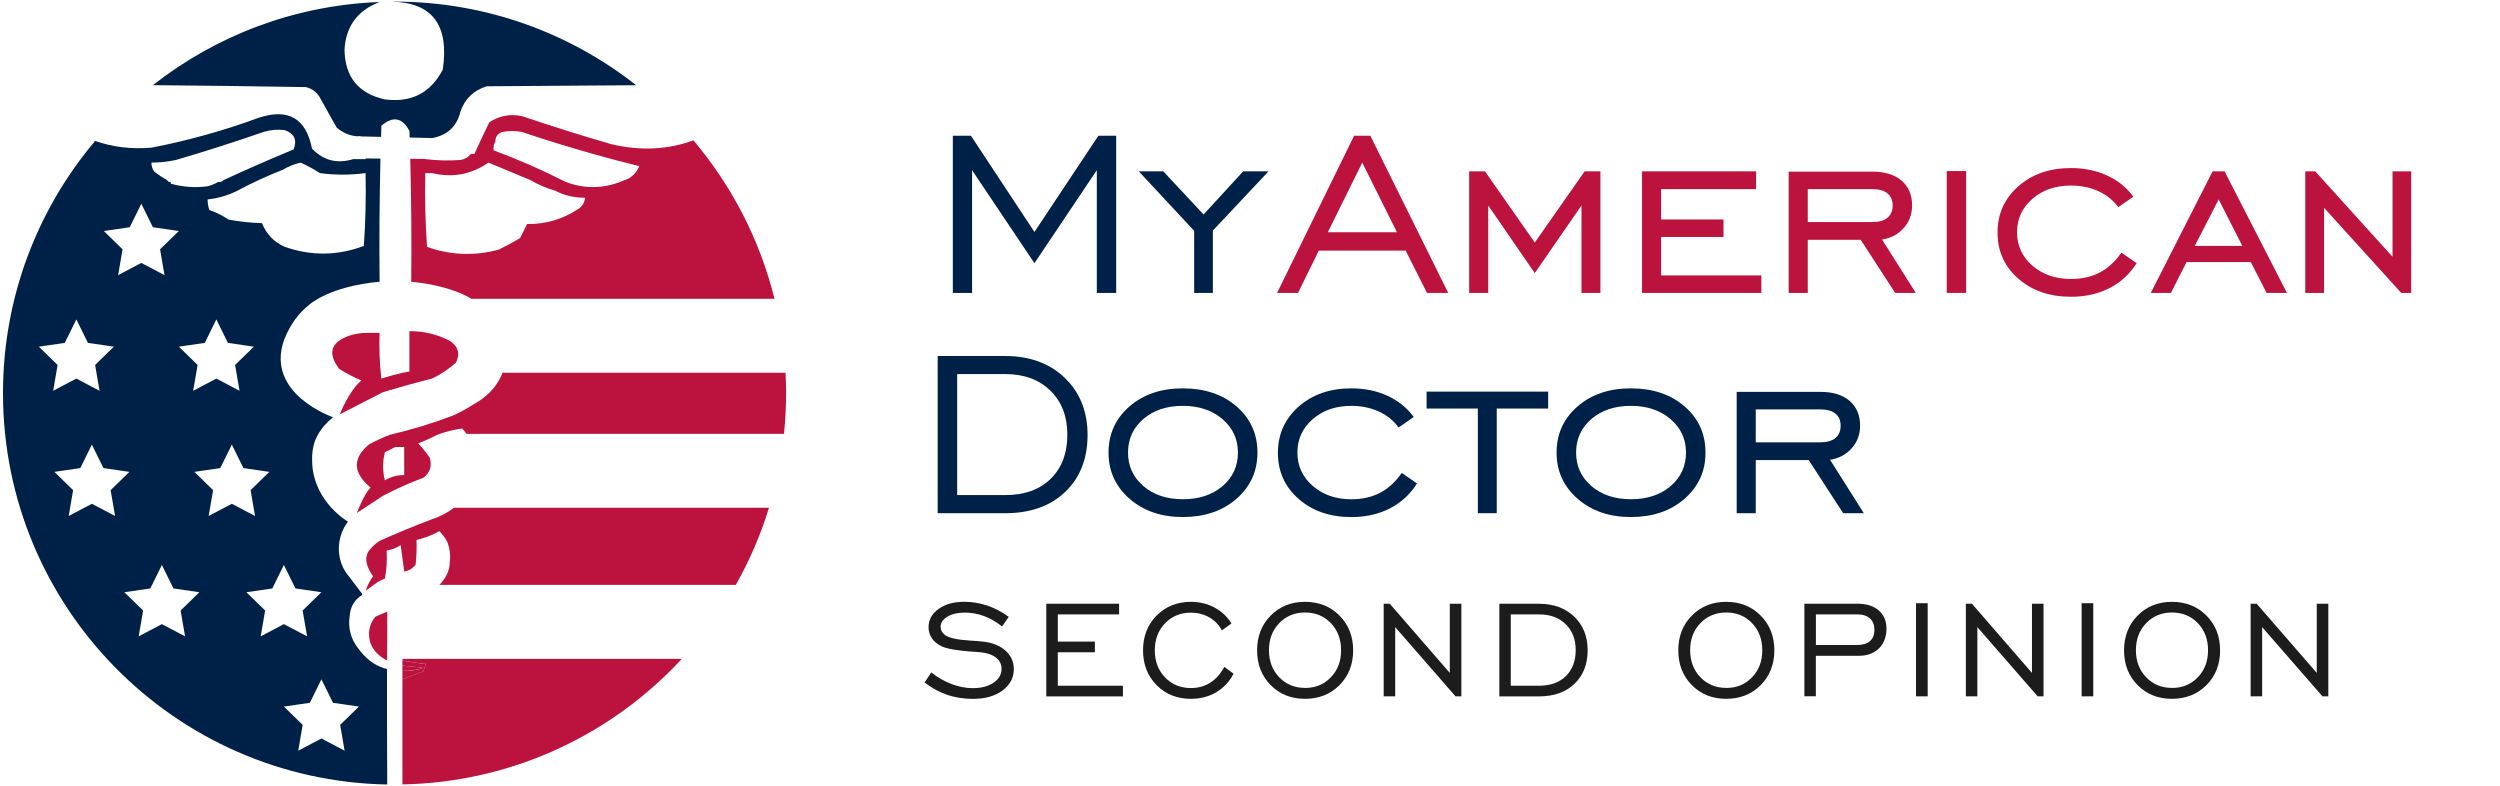 <svg xmlns="http://www.w3.org/2000/svg" width="760" height="239" viewBox="0 0 760 239" fill="none"><g clip-path="url(#clip0_3556_5186)"><path d="M289.66 89.049V41.259H295.16L314.47 70.519L333.91 41.259H339.32V89.049H333.43V51.739L314.47 80.009L295.51 51.739V89.049H289.67H289.66Z" fill="#002147"></path><path d="M363.03 89.049V70.179L346.19 52.089H353.64L365.89 65.209L377.92 52.089H385.63L368.71 70.099V89.059H363.04L363.03 89.049Z" fill="#002147"></path><path d="M388.23 89.049L411.65 41.259H416.58L440.26 89.049H433.81L427.32 76.189H400.92L394.6 89.049H388.24H388.23ZM403.64 70.609H424.68L414.12 49.439L403.65 70.609H403.64Z" fill="#BB133E"></path><path d="M446.63 89.049V52.089H451.43L466.58 73.729L481.73 52.089H486.53V89.049H480.77V62.469L466.57 83.029L452.42 62.469V89.049H446.62H446.63Z" fill="#BB133E"></path><path d="M499.18 89.049V52.089H533.85V57.499H504.98V66.719H523.94V72.039H504.98V83.729H535.45V89.049H499.18Z" fill="#BB133E"></path><path d="M549.56 72.909V89.059H543.76V52.179H569.21C572.99 52.179 575.95 53.089 578.08 54.909C580.21 56.729 581.28 59.249 581.28 62.479C581.28 65.109 580.44 67.379 578.75 69.299C577.06 71.219 574.86 72.389 572.15 72.829L582.41 89.059H576.13L565.66 72.909H549.56ZM549.56 67.499H569.21C571.2 67.499 572.72 67.069 573.78 66.199C574.83 65.329 575.36 64.089 575.36 62.479C575.36 60.869 574.83 59.629 573.78 58.779C572.73 57.929 571.2 57.499 569.21 57.499H549.56V67.499Z" fill="#BB133E"></path><path d="M591.81 89.049V51.999H597.7V89.049H591.81Z" fill="#BB133E"></path><path d="M649.55 79.999C647.44 83.319 644.68 85.849 641.26 87.599C637.84 89.349 633.95 90.219 629.59 90.219C623.1 90.219 617.75 88.379 613.55 84.699C609.35 81.019 607.25 76.349 607.25 70.699C607.25 65.049 609.35 60.359 613.55 56.649C617.75 52.939 623.09 51.089 629.59 51.089C633.63 51.089 637.29 51.849 640.58 53.359C643.87 54.879 646.52 57.019 648.54 59.789L643.95 62.989C642.42 60.879 640.41 59.259 637.91 58.119C635.41 56.979 632.64 56.409 629.58 56.409C624.85 56.409 620.93 57.759 617.83 60.459C614.73 63.159 613.18 66.539 613.18 70.609C613.18 74.679 614.74 78.059 617.85 80.759C620.97 83.459 624.88 84.809 629.58 84.809C632.87 84.809 635.77 84.159 638.28 82.859C640.79 81.559 643 79.539 644.9 76.799L649.53 79.999H649.55Z" fill="#BB133E"></path><path d="M653.84 89.049L672.63 52.089H676.27L695.23 89.049H689.04L684.24 79.659H664.72L659.96 89.049H653.86H653.84ZM667.21 74.769H681.67L674.48 60.619L667.21 74.769Z" fill="#BB133E"></path><path d="M700.8 89.049V52.089H703.83L727.33 78.059V52.089H733V89.049H729.97L706.51 63.169V89.049H700.8Z" fill="#BB133E"></path><path d="M305.521 108.229C313.051 108.229 319.121 110.449 323.721 114.899C328.321 119.339 330.621 125.129 330.621 132.259C330.621 139.389 328.351 145.199 323.831 149.529C319.301 153.859 313.201 156.019 305.521 156.019H285.051V108.229H305.521ZM305.521 113.719H290.981V150.509H305.521C311.411 150.509 316.041 148.859 319.411 145.549C322.791 142.249 324.471 137.779 324.471 132.149C324.471 126.519 322.751 122.149 319.321 118.769C315.891 115.389 311.281 113.709 305.511 113.709L305.521 113.719Z" fill="#002147"></path><path d="M359.581 157.179C353.001 157.179 347.591 155.319 343.351 151.599C339.111 147.879 336.991 143.199 336.991 137.579C336.991 131.959 339.101 127.259 343.331 123.579C347.561 119.899 352.981 118.059 359.581 118.059C366.181 118.059 371.691 119.889 375.921 123.559C380.151 127.229 382.261 131.899 382.261 137.579C382.261 143.259 380.141 147.919 375.901 151.619C371.661 155.329 366.221 157.179 359.581 157.179ZM359.581 151.769C364.511 151.769 368.541 150.439 371.661 147.769C374.781 145.099 376.331 141.699 376.331 137.579C376.331 133.459 374.761 130.089 371.631 127.409C368.501 124.729 364.481 123.379 359.581 123.379C354.681 123.379 350.671 124.709 347.571 127.379C344.471 130.049 342.921 133.449 342.921 137.569C342.921 141.689 344.471 145.089 347.571 147.759C350.671 150.429 354.681 151.759 359.581 151.759V151.769Z" fill="#002147"></path><path d="M430.78 146.969C428.67 150.289 425.91 152.819 422.49 154.569C419.07 156.319 415.18 157.189 410.82 157.189C404.33 157.189 398.98 155.349 394.78 151.669C390.58 147.989 388.48 143.319 388.48 137.669C388.48 132.019 390.58 127.329 394.78 123.619C398.98 119.909 404.32 118.059 410.82 118.059C414.86 118.059 418.52 118.819 421.81 120.329C425.1 121.849 427.75 123.989 429.77 126.759L425.18 129.959C423.65 127.849 421.64 126.229 419.14 125.089C416.64 123.949 413.87 123.379 410.81 123.379C406.08 123.379 402.16 124.729 399.06 127.429C395.96 130.129 394.41 133.509 394.41 137.579C394.41 141.649 395.97 145.029 399.08 147.729C402.2 150.429 406.11 151.779 410.81 151.779C414.1 151.779 417 151.129 419.51 149.829C422.02 148.529 424.23 146.509 426.13 143.769L430.76 146.969H430.78Z" fill="#002147"></path><path d="M449.261 156.009V124.199H433.681V119.049H470.641V124.199H455.011V156.009H449.251H449.261Z" fill="#002147"></path><path d="M495.791 157.179C489.211 157.179 483.801 155.319 479.561 151.599C475.321 147.879 473.201 143.199 473.201 137.579C473.201 131.959 475.311 127.259 479.541 123.579C483.771 119.899 489.191 118.059 495.791 118.059C502.391 118.059 507.901 119.889 512.131 123.559C516.361 127.229 518.471 131.899 518.471 137.579C518.471 143.259 516.351 147.919 512.111 151.619C507.871 155.329 502.431 157.179 495.791 157.179ZM495.791 151.769C500.721 151.769 504.751 150.439 507.871 147.769C510.991 145.099 512.541 141.699 512.541 137.579C512.541 133.459 510.971 130.089 507.841 127.409C504.711 124.729 500.691 123.379 495.791 123.379C490.891 123.379 486.881 124.709 483.781 127.379C480.681 130.049 479.131 133.449 479.131 137.569C479.131 141.689 480.681 145.089 483.781 147.759C486.881 150.429 490.891 151.759 495.791 151.759V151.769Z" fill="#002147"></path><path d="M533.751 139.869V156.009H527.951V119.129H553.401C557.181 119.129 560.141 120.039 562.271 121.859C564.401 123.679 565.471 126.199 565.471 129.429C565.471 132.059 564.631 134.329 562.941 136.249C561.251 138.169 559.051 139.339 556.341 139.779L566.601 156.009H560.321L549.851 139.869H533.751ZM533.751 134.459H553.401C555.391 134.459 556.911 134.029 557.971 133.159C559.021 132.289 559.551 131.049 559.551 129.439C559.551 127.829 559.021 126.589 557.971 125.739C556.921 124.889 555.391 124.459 553.401 124.459H533.751V134.459Z" fill="#002147"></path><path d="M281.07 207.462L283.108 204.429C285.099 205.983 287.167 207.16 289.325 207.975C291.483 208.79 293.61 209.197 295.708 209.197C298.303 209.197 300.416 208.639 302.046 207.538C303.676 206.436 304.475 205.017 304.475 203.282C304.475 201.909 303.887 200.762 302.725 199.872C301.563 198.981 299.948 198.453 297.896 198.272C297.398 198.227 296.689 198.167 295.753 198.121C291.136 197.804 287.982 197.261 286.292 196.491C284.979 195.858 283.983 195.058 283.304 194.062C282.625 193.066 282.278 191.949 282.278 190.712C282.278 188.448 283.289 186.592 285.311 185.129C287.333 183.665 289.958 182.94 293.188 182.94C295.527 182.94 297.851 183.333 300.144 184.102C302.423 184.872 304.596 186.019 306.663 187.528L304.626 190.44C302.891 189.052 301.065 187.996 299.164 187.286C297.262 186.577 295.285 186.23 293.263 186.23C291.135 186.23 289.385 186.638 288.012 187.468C286.639 188.297 285.944 189.324 285.944 190.561C285.944 191.059 286.05 191.497 286.276 191.919C286.503 192.342 286.835 192.704 287.303 193.066C288.465 193.926 290.954 194.484 294.802 194.726C296.568 194.832 297.941 194.937 298.907 195.058C301.759 195.375 304.023 196.295 305.698 197.819C307.358 199.328 308.203 201.2 308.203 203.403C308.203 206.044 307.056 208.202 304.777 209.907C302.483 211.612 299.496 212.457 295.783 212.457C292.977 212.457 290.366 212.05 287.967 211.235C285.567 210.42 283.273 209.167 281.1 207.492L281.07 207.462Z" fill="#1D1C1C"></path><path d="M318.071 211.687V183.529H340.209V186.773H321.572V195.043H332.845V198.287H321.572V208.458H341.371V211.702H318.086L318.071 211.687Z" fill="#1D1C1C"></path><path d="M372.2 202.724L375.007 204.821C373.709 207.266 371.944 209.152 369.695 210.465C367.447 211.778 364.897 212.442 362.045 212.442C357.834 212.442 354.348 211.054 351.602 208.277C348.856 205.5 347.482 201.969 347.482 197.714C347.482 193.458 348.856 189.897 351.617 187.12C354.379 184.344 357.849 182.956 362.045 182.956C364.64 182.956 367.024 183.529 369.152 184.661C371.295 185.793 373.045 187.422 374.373 189.535L371.446 191.632C370.555 189.942 369.288 188.63 367.613 187.679C365.938 186.728 364.082 186.245 362.029 186.245C358.86 186.245 356.25 187.332 354.167 189.49C352.085 191.663 351.059 194.394 351.059 197.714C351.059 201.034 352.1 203.765 354.167 205.923C356.235 208.081 358.86 209.167 362.029 209.167C364.233 209.167 366.209 208.624 367.915 207.538C369.635 206.451 371.053 204.852 372.17 202.739L372.2 202.724Z" fill="#1D1C1C"></path><path d="M396.722 212.442C392.512 212.442 389.026 211.054 386.28 208.277C383.533 205.5 382.16 201.969 382.16 197.714C382.16 193.458 383.533 189.897 386.295 187.12C389.056 184.344 392.527 182.956 396.722 182.956C400.917 182.956 404.433 184.344 407.21 187.136C409.987 189.927 411.36 193.458 411.36 197.714C411.36 201.969 409.972 205.5 407.21 208.277C404.448 211.054 400.948 212.442 396.707 212.442H396.722ZM396.722 209.137C399.891 209.137 402.502 208.066 404.584 205.893C406.667 203.735 407.693 201.004 407.693 197.684C407.693 194.364 406.667 191.602 404.599 189.444C402.532 187.286 399.906 186.2 396.737 186.2C393.568 186.2 390.958 187.286 388.875 189.444C386.793 191.617 385.767 194.349 385.767 197.669C385.767 200.988 386.808 203.72 388.875 205.878C390.943 208.036 393.568 209.122 396.737 209.122L396.722 209.137Z" fill="#1D1C1C"></path><path d="M420.64 211.687V183.529H422.481L440.74 204.565V183.529H444.256V211.687H442.475L424.141 190.651V211.687H420.64Z" fill="#1D1C1C"></path><path d="M467.843 183.544C472.279 183.544 475.856 184.857 478.572 187.467C481.288 190.078 482.646 193.488 482.646 197.699C482.646 201.909 481.318 205.319 478.647 207.869C475.976 210.42 472.385 211.702 467.858 211.702H455.801V183.544H467.858H467.843ZM467.843 186.773H459.272V208.458H467.843C471.314 208.458 474.045 207.492 476.022 205.53C478.014 203.584 479.01 200.958 479.01 197.638C479.01 194.318 477.999 191.753 475.976 189.761C473.954 187.769 471.238 186.773 467.843 186.773Z" fill="#1D1C1C"></path><path d="M524.763 212.442C520.553 212.442 517.067 211.054 514.32 208.277C511.574 205.5 510.201 201.969 510.201 197.714C510.201 193.458 511.574 189.897 514.335 187.12C517.097 184.344 520.568 182.956 524.763 182.956C528.958 182.956 532.474 184.344 535.251 187.136C538.027 189.927 539.4 193.458 539.4 197.714C539.4 201.969 538.012 205.5 535.251 208.277C532.489 211.054 528.988 212.442 524.748 212.442H524.763ZM524.763 209.137C527.932 209.137 530.542 208.066 532.625 205.893C534.707 203.735 535.733 201.004 535.733 197.684C535.733 194.364 534.707 191.602 532.64 189.444C530.573 187.286 527.947 186.2 524.778 186.2C521.609 186.2 518.998 187.286 516.916 189.444C514.833 191.617 513.807 194.349 513.807 197.669C513.807 200.988 514.849 203.72 516.916 205.878C518.983 208.036 521.609 209.122 524.778 209.122L524.763 209.137Z" fill="#1D1C1C"></path><path d="M548.53 211.687V183.529H564.677C567.408 183.529 569.566 184.208 571.135 185.566C572.705 186.924 573.489 188.795 573.489 191.149C573.489 193.503 572.735 195.586 571.211 197.095C569.687 198.604 567.665 199.358 565.129 199.358H552.016V211.672H548.515L548.53 211.687ZM552.031 196.084H564.45C566.216 196.084 567.559 195.692 568.464 194.907C569.37 194.122 569.823 192.975 569.823 191.466C569.823 189.957 569.37 188.841 568.464 188.011C567.559 187.181 566.276 186.773 564.632 186.773H552.031V196.084Z" fill="#1D1C1C"></path><path d="M582.468 211.688V183.378H586.014V211.688H582.468Z" fill="#1D1C1C"></path><path d="M597.619 211.687V183.529H599.46L617.719 204.565V183.529H621.235V211.687H619.454L601.12 190.651V211.687H597.619Z" fill="#1D1C1C"></path><path d="M632.809 211.688V183.378H636.355V211.688H632.809Z" fill="#1D1C1C"></path><path d="M660.273 212.442C656.063 212.442 652.577 211.054 649.831 208.277C647.084 205.5 645.711 201.969 645.711 197.714C645.711 193.458 647.084 189.897 649.846 187.12C652.607 184.344 656.078 182.956 660.273 182.956C664.468 182.956 667.984 184.344 670.761 187.136C673.537 189.927 674.911 193.458 674.911 197.714C674.911 201.969 673.522 205.5 670.761 208.277C667.999 211.054 664.498 212.442 660.258 212.442H660.273ZM660.273 209.137C663.442 209.137 666.053 208.066 668.135 205.893C670.217 203.735 671.244 201.004 671.244 197.684C671.244 194.364 670.218 191.602 668.15 189.444C666.083 187.286 663.457 186.2 660.288 186.2C657.119 186.2 654.509 187.286 652.426 189.444C650.344 191.617 649.318 194.349 649.318 197.669C649.318 200.988 650.359 203.72 652.426 205.878C654.493 208.036 657.119 209.122 660.288 209.122L660.273 209.137Z" fill="#1D1C1C"></path><path d="M684.191 211.687V183.529H686.032L704.292 204.565V183.529H707.808V211.687H706.027L687.692 190.651V211.687H684.191Z" fill="#1D1C1C"></path><path d="M115.4 0.609C115.47 0.609 115.54 0.609 115.62 0.599C115.55 0.599 115.48 0.599 115.41 0.599L115.4 0.609Z" fill="#002147"></path><path d="M97.26 29.689C98.93 32.659 100.62 35.689 102.33 38.759C104.1 40.309 106.14 41.199 108.47 41.429C109.02 41.349 109.53 41.369 110 41.479L115.85 41.609C115.88 40.479 115.91 39.349 115.94 38.229C119.45 35.189 122.29 35.729 124.48 39.829C124.5 40.489 124.52 41.149 124.54 41.809L131.42 41.969C136.02 41.109 138.86 38.439 139.96 33.969C141.3 30.049 143.97 27.469 147.96 26.229C163.11 26.119 178.25 26.009 193.4 25.909C173.16 9.999 147.66 0.489 119.94 0.489C119.61 0.489 119.28 0.509 118.95 0.509C131.36 0.699 136.6 7.569 134.61 21.149C130.93 28.239 125.06 31.259 117 30.219C109.02 28.459 104.93 23.479 104.73 15.279C105.06 8.099 108.61 3.209 115.4 0.609C89.43 1.589 65.61 10.869 46.49 25.889C62 26.029 77.5 26.209 93 26.479C94.88 26.929 96.3 27.999 97.27 29.679L97.26 29.689Z" fill="#002147"></path><path d="M124.47 112.929C122.85 113.199 121.25 113.559 119.67 113.999C118.43 114.359 117.18 114.709 115.93 115.069C115.4 110.539 115.22 105.919 115.4 101.199H111.66C109.84 101.179 108.06 101.449 106.32 101.999C100.55 103.969 99.48 107.349 103.12 112.139C105.28 113.509 107.53 114.679 109.85 115.669C106.05 118.819 103.28 125.979 103.28 125.979L116.43 119.209C121.4 117.729 126.38 116.329 131.4 115.069C133.99 113.809 136.39 112.209 138.6 110.269C139.94 107.529 139.32 105.299 136.73 103.599C132.89 101.629 128.8 100.649 124.46 100.669V112.939L124.47 112.929Z" fill="#BB133E"></path><path d="M125 86.249C125.06 86.239 125.11 86.249 125.17 86.239L125 86.099C125 86.149 125 86.199 125 86.249Z" fill="#002147"></path><path d="M114.15 187.459C111.36 190.619 111.52 195.659 114.7 198.699C115.64 199.599 116.62 200.279 117.67 200.809C117.68 197.639 117.7 194.999 117.73 193.049V185.929C115.49 186.849 114.36 187.369 114.16 187.459H114.15Z" fill="#BB133E"></path><path d="M122.34 200.829C122.34 200.829 129.25 201.999 129.45 201.799C129.64 201.609 128.67 204.069 128.67 204.069L122.34 206.509V238.469C155.91 237.799 186.05 223.229 207.29 200.289H122.34V200.819V200.829Z" fill="#BB133E"></path><path d="M210.8 42.669C202.97 45.529 194.65 45.919 185.84 43.829C176.71 41.179 167.64 38.339 158.63 35.289C155.04 34.569 151.75 35.199 148.76 37.159C147.19 40.359 145.68 43.559 144.22 46.769H143.15C142.37 47.789 141.3 48.409 139.95 48.639C136.39 48.889 132.83 48.809 129.28 48.369V48.329L124.72 48.289C125.04 60.699 125.14 73.159 125.01 85.679C127.33 85.859 136.62 86.829 143.32 90.839H235.45C230.98 72.819 222.43 56.409 210.8 42.669ZM175.7 63.569C171.06 66.659 165.91 68.169 160.23 68.109C159.5 69.559 158.79 70.989 158.1 72.379C156.05 73.609 153.92 74.769 151.7 75.849C144.29 77.889 137 77.619 129.82 75.049C129.29 67.589 129.11 60.119 129.29 52.639H131.42C137.56 54.109 143.24 53.049 148.5 49.439C152.78 51.219 157.05 52.999 161.31 54.779C163.62 56.149 166.11 57.209 168.78 57.979C171.57 59.429 174.59 60.139 177.85 60.109C177.72 61.579 177.01 62.739 175.72 63.579L175.7 63.569ZM191.17 54.239C190.28 54.599 189.39 54.949 188.5 55.309C183.02 57.389 177.51 57.389 171.96 55.309C164.9 51.699 157.61 48.499 150.08 45.709C149.93 44.689 150.11 43.799 150.61 43.039C150.58 41.549 151.3 40.569 152.74 40.109C154.7 39.749 156.65 39.749 158.61 40.109C170.41 44.069 182.32 47.539 194.36 50.519C193.65 52.119 192.58 53.359 191.16 54.259L191.17 54.239Z" fill="#BB133E"></path><path d="M152.36 114.309C150.68 117.939 147.79 120.869 143.69 123.079C141.84 124.279 139.88 125.339 137.82 126.279C131.55 128.669 125.15 130.619 118.61 132.149C116.46 132.959 114.33 133.939 112.21 135.079C107.58 138.919 107.27 142.869 111.24 146.939L112.64 148.229C110.62 150.239 108.48 155.939 108.48 155.939L115.77 151.149L116.41 150.729C120.4 148.639 124.5 146.789 128.75 145.219C130.77 143.639 131.39 141.599 130.62 139.079C129.56 137.579 128.41 136.159 127.15 134.809C129.17 133.999 131.13 133.109 133.02 132.139C135.47 131.229 137.96 130.609 140.49 130.269C140.98 130.789 141.41 131.339 141.84 131.889H238.33C238.75 127.819 238.97 123.689 238.97 119.509C238.97 117.429 238.9 115.369 238.8 113.309H152.73C152.6 113.639 152.51 113.979 152.36 114.299V114.309ZM122.87 144.419C120.77 144.409 118.81 144.939 117 146.019C116.29 143.179 116.29 140.329 117 137.479C118.12 136.939 119.19 136.399 120.2 135.879H122.87V144.419Z" fill="#BB133E"></path><path d="M130.87 158.019C125.65 160.009 120.49 162.139 115.4 164.419C114.01 165.349 112.89 166.419 112.01 167.609C110.55 170.059 111.75 172.879 113.41 175.189C111.77 177.389 111.2 179.579 111.2 179.579L114.81 176.929C115.51 176.539 116.24 176.199 117.01 175.889C117.54 173.149 117.71 170.299 117.54 167.349C119.06 167.129 120.49 166.589 121.81 165.749C122.17 168.499 122.52 171.169 122.88 173.749C124.34 173.509 125.49 172.799 126.35 171.619C126.62 169.129 126.71 166.649 126.62 164.149C129.04 163.579 131.35 162.689 133.56 161.479C134.48 162.429 135.28 163.499 135.96 164.679C136.8 166.989 137.03 169.079 136.71 170.969C136.71 170.999 136.71 171.019 136.71 171.049C136.73 173.099 135.79 175.519 133.6 177.799H223.69C227.84 170.429 231.26 162.599 233.77 154.359H138.02C135.97 155.919 133.59 157.139 130.88 157.999L130.87 158.019Z" fill="#BB133E"></path><path d="M117.66 203.369C117.41 203.309 117.15 203.259 116.9 203.179C113.49 202.129 111.1 200.049 109 197.249C106.63 194.299 105.73 190.919 106.33 187.109C106.52 184.409 107.77 182.319 110.09 180.859C110.11 180.759 110.12 180.709 110.14 180.599L106.43 175.689V175.669C106.09 175.279 105.77 174.889 105.48 174.489C102.05 169.809 102.24 163.249 105.75 158.629L105.79 158.579C105.79 158.579 95.6 152.799 94.91 140.979V140.959C94.91 140.959 94.91 140.959 94.91 140.949C94.86 140.359 94.88 139.789 94.88 139.219C94.88 138.669 94.92 138.159 94.97 137.669C95.03 137.069 95.1 136.499 95.21 135.979C95.51 134.469 95.99 133.269 96.56 132.319C97.63 130.319 99.19 128.489 101.25 126.839C101.25 126.839 80.65 119.809 86.31 103.479C86.31 103.429 86.31 103.379 86.33 103.339C86.37 103.239 86.42 103.149 86.46 103.059C86.49 102.989 86.51 102.919 86.53 102.839H86.56C88.33 98.539 90.81 95.129 94.03 92.639H94C94 92.639 100.11 87.009 115.4 85.649C115.27 73.149 115.36 60.669 115.66 48.209L111.13 48.169V48.369H107.39C102.49 49.879 98.31 48.809 94.85 45.169C93.04 35.939 87.61 32.829 78.57 35.829C67.96 39.729 57.1 42.749 46.02 44.899C39.86 45.399 34.16 44.699 28.92 42.839C11.46 63.549 0.91 90.299 0.91 119.519C0.91 184.509 53.01 237.309 117.72 238.489C117.65 226.039 117.63 212.919 117.65 203.369H117.66ZM91.39 49.429C93.42 50.349 95.38 51.419 97.26 52.629C101.87 53.239 106.49 53.239 111.13 52.629C111.3 60.049 111.13 67.439 110.6 74.769C102.61 77.769 94.61 77.859 86.59 75.039C83.3 73.609 80.98 71.209 79.65 67.839C76.23 67.739 72.86 67.389 69.51 66.769C67.66 65.529 65.7 64.559 63.64 63.839C63.29 62.809 63.12 61.739 63.11 60.639C66.08 60.309 68.93 59.509 71.65 58.239C76.32 55.729 81.12 53.499 86.06 51.569C87.68 50.579 89.46 49.869 91.4 49.439L91.39 49.429ZM72.82 118.799L65.77 115.089L58.72 118.799L60.07 110.949L54.37 105.389L62.25 104.239L65.77 97.099L69.29 104.239L77.17 105.389L71.47 110.949L72.82 118.799ZM53.5 48.629C62.46 45.999 71.36 43.149 80.18 40.089C82.29 39.459 84.42 39.279 86.58 39.559C89.5 40.599 90.39 42.559 89.25 45.429C82.08 48.389 74.97 51.509 67.91 54.769C67.53 55.249 67 55.429 66.31 55.299C65.36 55.889 64.29 56.329 63.11 56.629C59.29 57.139 55.56 56.869 51.9 55.829V55.299C51.37 55.389 51.01 55.209 50.83 54.769C49.44 54.009 48.11 53.129 46.83 52.099C46.29 51.289 46.02 50.399 46.03 49.429C48.55 49.429 51.04 49.159 53.5 48.629ZM39.44 69.079L42.96 61.939L46.48 69.079L54.36 70.229L48.66 75.789L50.01 83.639L42.96 79.929L35.91 83.639L37.26 75.789L31.56 70.229L39.44 69.079ZM11.81 105.389L19.69 104.239L23.21 97.099L26.73 104.239L34.61 105.389L28.91 110.949L30.26 118.799L23.21 115.089L16.16 118.799L17.51 110.949L11.81 105.389ZM34.98 156.859L27.93 153.149L20.88 156.859L22.23 149.009L16.53 143.449L24.41 142.299L27.93 135.159L31.45 142.299L39.33 143.449L33.63 149.009L34.98 156.859ZM56.26 193.449L49.21 189.739L42.16 193.449L43.51 185.599L37.81 180.039L45.69 178.889L49.21 171.749L52.73 178.889L60.61 180.039L54.91 185.599L56.26 193.449ZM63.43 156.859L64.78 149.009L59.08 143.449L66.96 142.299L70.48 135.159L74 142.299L81.88 143.449L76.18 149.009L77.53 156.859L70.48 153.149L63.43 156.859ZM74.9 180.039L82.78 178.889L86.3 171.749L89.82 178.889L97.7 180.039L92 185.599L93.35 193.449L86.3 189.739L79.25 193.449L80.6 185.599L74.9 180.039ZM104.76 228.209L97.71 224.499L90.66 228.209L92.01 220.359L86.31 214.799L94.19 213.649L97.71 206.509L101.23 213.649L109.11 214.799L103.41 220.359L104.76 228.209Z" fill="#002147"></path><path d="M94.91 140.939C94.88 140.329 94.871 139.759 94.88 139.209C94.88 139.779 94.85 140.349 94.91 140.939Z" fill="#002147"></path><path d="M127.36 203.429C127.75 203.329 128.14 203.179 128.5 203.029C126.82 202.649 124.96 202.709 123.24 202.449C122.93 202.399 122.63 202.349 122.33 202.289V203.959C122.91 203.959 123.5 203.949 124.08 203.909C125.19 203.839 126.28 203.689 127.35 203.419L127.36 203.429Z" fill="#BB133E"></path><path d="M129.44 201.799C129.25 201.989 122.33 200.829 122.33 200.829V202.299C122.63 202.349 122.93 202.409 123.24 202.459C124.96 202.719 126.82 202.649 128.5 203.039C128.13 203.189 127.74 203.339 127.36 203.439C126.28 203.709 125.19 203.849 124.09 203.929C123.51 203.969 122.92 203.979 122.34 203.979V206.529L128.67 204.089C128.67 204.089 129.64 201.619 129.45 201.819L129.44 201.799Z" fill="#BB133E"></path></g><defs><clipPath id="clip0_3556_5186"><rect width="759.09" height="237.99" fill="white" transform="translate(0.91 0.489)"></rect></clipPath></defs></svg>